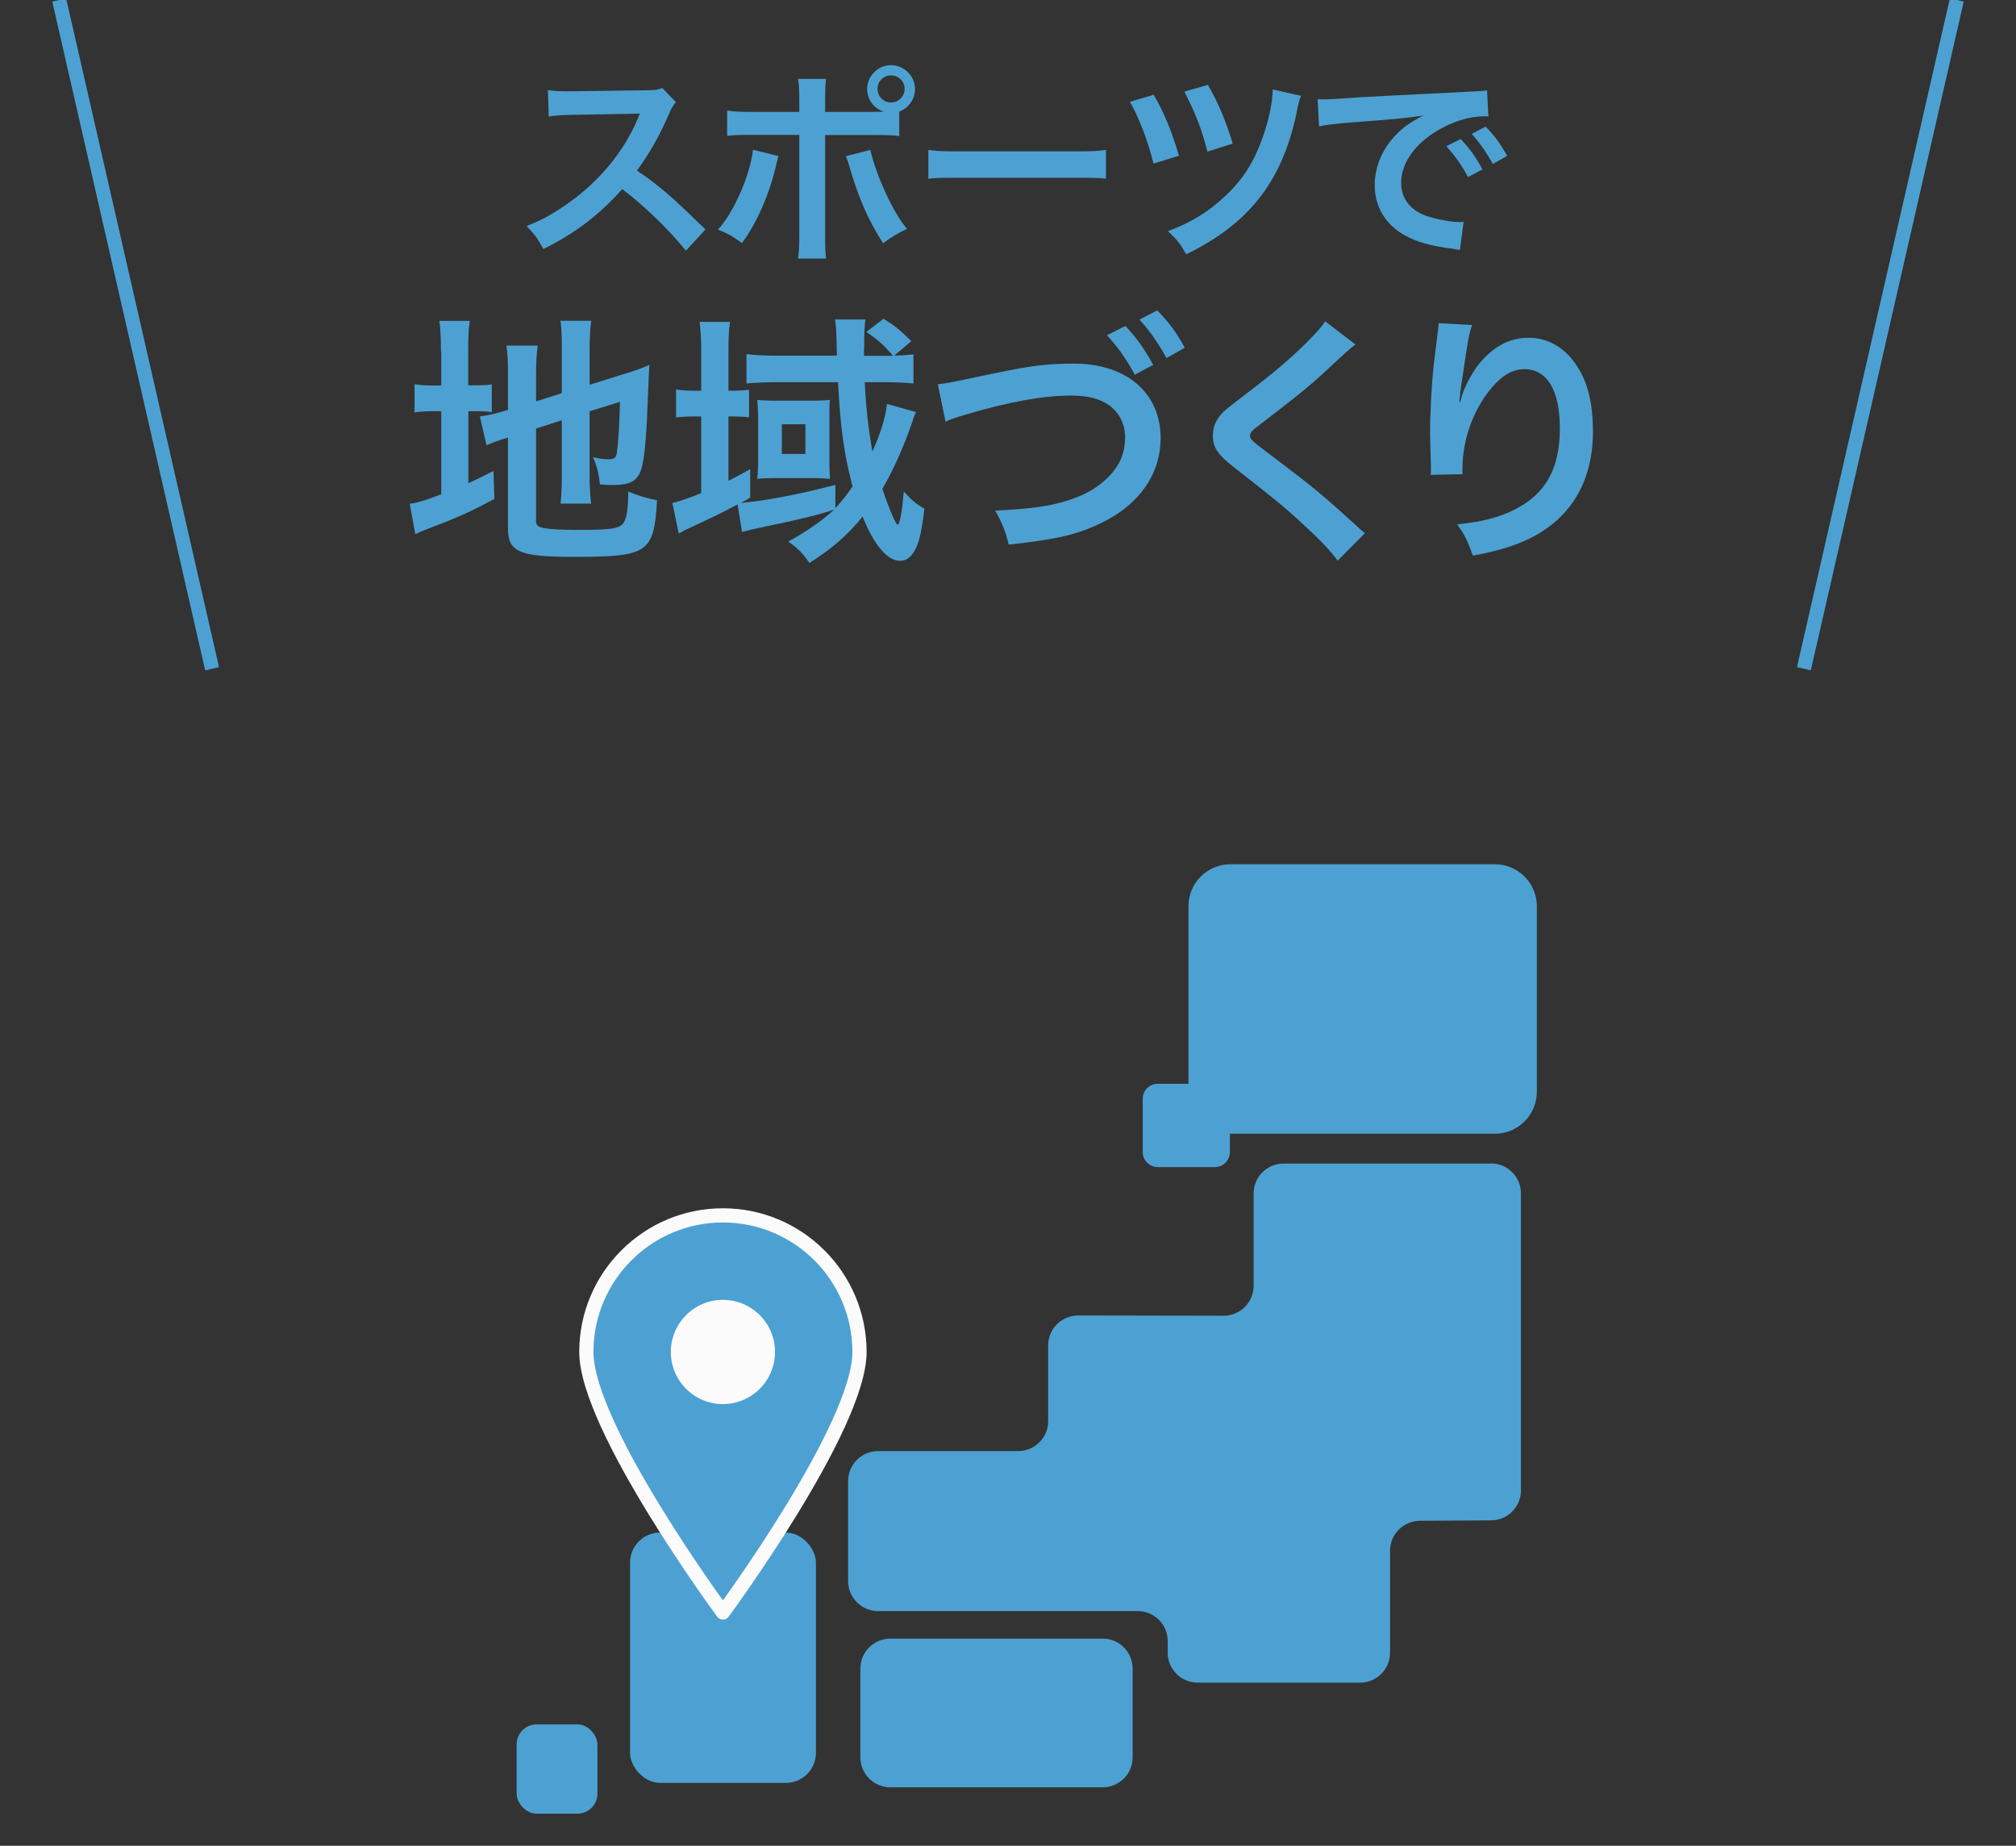 <?xml version="1.0" encoding="UTF-8"?>
<svg id="_レイヤー_1" data-name="レイヤー 1" xmlns="http://www.w3.org/2000/svg" viewBox="0 0 142 130">
  <rect x="0" y="0" width="142" height="130" fill="#333333" stroke="none"/>
  <defs>
    <style>
      .cls-1, .cls-2 {
        fill: #4ca1d2;
      }

      .cls-2 {
        stroke: #fbfbfb;
      }

      .cls-2, .cls-3 {
        stroke-linejoin: round;
      }

      .cls-3 {
        fill: none;
        stroke: #4ca1d2;
      }

      .cls-4 {
        fill: #fbfbfb;
      }
    </style>
  </defs>
  <g>
    <path class="cls-1" d="M48.31,17.65c-1.21-1.49-2.89-3.12-4.48-4.33-1.65,1.84-3.33,3.12-5.56,4.22-.41-.76-.58-.99-1.18-1.62,1.12-.44,1.82-.83,2.92-1.6,2.2-1.55,3.95-3.66,4.9-5.94l.16-.38q-.23.01-4.83.09c-.7.01-1.09.04-1.59.12l-.06-1.87c.41.07.69.09,1.28.09h.35l5.13-.07c.82-.01.93-.03,1.3-.16l.96.99c-.19.22-.31.42-.47.79-.67,1.56-1.39,2.83-2.28,4.03.92.61,1.71,1.23,2.7,2.12q.36.32,2.13,2.03l-1.4,1.52Z"/>
    <path class="cls-1" d="M54.83,11c-.03.09-.04.17-.06.2,0,.03-.03.12-.06.25-.47,2.14-1.39,4.25-2.45,5.67-.69-.5-.99-.67-1.69-.95,1.12-1.21,2.26-3.82,2.47-5.62l1.79.44ZM61.46,7.88c.31,0,.45,0,.8-.01-.71-.23-1.18-.86-1.18-1.6,0-.92.76-1.68,1.68-1.68s1.69.76,1.69,1.68c0,.71-.44,1.33-1.11,1.59v1.72c-.48-.06-.7-.07-1.85-.07h-3.37v7.07c0,.8.01,1.24.07,1.63h-1.98c.06-.39.09-.83.09-1.65v-7.06h-3.24c-1.14,0-1.36.01-1.84.07v-1.79c.51.09.79.1,1.87.1h3.21v-.82c0-.83-.03-1.15-.09-1.5h1.97c-.04.39-.06.61-.06,1.55v.77h3.34ZM61.3,10.56c.45,1.9,1.62,4.42,2.58,5.56-.74.36-1.02.54-1.68,1.01-1.05-1.63-1.71-3.14-2.39-5.46-.12-.39-.13-.45-.23-.67l1.72-.44ZM61.81,6.26c0,.52.42.96.95.96s.96-.44.96-.96-.42-.95-.96-.95-.95.42-.95.95Z"/>
    <path class="cls-1" d="M65.41,10.56c.64.09.92.1,2.36.1h7.77c1.44,0,1.72-.01,2.36-.1v2.03c-.58-.07-.74-.07-2.38-.07h-7.75c-1.63,0-1.79,0-2.38.07v-2.03Z"/>
    <path class="cls-1" d="M81.27,6.68c.76,1.34,1.23,2.47,1.77,4.29l-1.79.55c-.41-1.63-.98-3.14-1.66-4.35l1.69-.5ZM91.64,6.75c-.13.32-.16.42-.36,1.42-1.04,4.68-3.35,7.61-7.73,9.74-.39-.7-.58-.96-1.28-1.63,1.62-.6,2.92-1.4,4.1-2.54,1.18-1.11,1.95-2.33,2.55-4.01.45-1.25.7-2.45.73-3.43l2,.45ZM85.08,5.98c.7,1.2,1.25,2.49,1.75,4.13l-1.78.57c-.42-1.62-.86-2.74-1.63-4.23l1.66-.47Z"/>
    <path class="cls-1" d="M92.83,6.99c.32.01.48.01.55.01q.26,0,2.41-.15c1.06-.06,3.56-.19,7.45-.38,1.2-.06,1.27-.06,1.5-.12l.1,1.85q-.16-.01-.31-.01c-.88,0-1.95.29-2.89.79-1.85.96-2.95,2.42-2.95,3.9,0,1.14.71,2.01,1.94,2.38.71.22,1.65.38,2.17.38.01,0,.15,0,.29-.01l-.26,1.98c-.19-.04-.22-.04-.5-.09-1.6-.2-2.52-.47-3.41-.96-1.34-.76-2.09-2-2.09-3.52,0-1.24.5-2.47,1.39-3.43.55-.6,1.08-.99,2.03-1.47-1.18.18-2.09.26-4.92.47-1.3.1-1.97.19-2.42.29l-.1-1.91ZM102.89,9.79c.64.69,1.04,1.24,1.53,2.14l-1.02.54c-.48-.89-.89-1.47-1.53-2.17l1.02-.51ZM105.15,11.55c-.44-.8-.92-1.49-1.49-2.12l.98-.51c.66.67,1.06,1.23,1.52,2.06l-1.01.57Z"/>
    <path class="cls-1" d="M31.06,24.74c0-.97-.04-1.56-.11-2.14h2.14c-.09.6-.11,1.12-.11,2.16v2.38h.41c.69,0,.95-.02,1.25-.07v1.96c-.39-.06-.73-.07-1.3-.07h-.35v5.07c.73-.34.93-.43,1.77-.86l.06,1.97c-1.7.91-2.7,1.36-4.6,2.07-.52.2-.69.28-.97.41l-.39-2.14c.56-.07,1.1-.24,2.22-.67v-5.85h-.43c-.71,0-1.01.02-1.45.09v-1.99c.41.07.73.09,1.45.09h.43v-2.4ZM37.75,36.61c0,.37.13.5.54.58.48.09,1.17.13,2.53.13,2.22,0,2.81-.09,3.09-.48.22-.32.34-.95.34-2.22.6.26,1.4.5,2.03.61-.22,3.73-.61,3.99-5.92,3.99-3.76,0-4.58-.35-4.58-1.99v-6.41c-.17.06-.3.09-.37.11-.56.19-.76.26-1.14.43l-.47-2.03c.52-.07,1.17-.21,1.81-.41l.17-.06v-2.55c0-.89-.02-1.36-.11-1.97h2.2c-.07.6-.11,1.14-.11,1.9v2.03l1.81-.58v-3.24c0-.86-.02-1.25-.09-1.86h2.16c-.07.61-.11,1.21-.11,1.9v2.61l2.68-.84c.73-.22,1.02-.34,1.53-.56-.04.82-.06.95-.09,1.96-.09,2.63-.22,4.32-.41,5.12-.24,1.06-.75,1.38-2.1,1.38-.24,0-.41,0-.88-.04-.09-.8-.22-1.34-.5-1.92.43.09.76.15,1.04.15.47,0,.58-.07.65-.47.09-.61.17-1.77.22-3.58l-2.14.67v4.64c0,.76.04,1.29.11,1.86h-2.16c.07-.63.09-1.04.09-1.92v-3.95l-1.81.58v6.43Z"/>
    <path class="cls-1" d="M64.52,29.03q-.06.11-.17.39s-.04.13-.09.3c-.65,1.86-1.36,3.43-2.11,4.71.48,1.42.95,2.53,1.08,2.53.15,0,.32-1.02.43-2.35.56.63.86.88,1.45,1.21-.19,1.68-.39,2.5-.75,3.07-.24.39-.58.61-.95.61-.91,0-1.84-1.1-2.65-3.11-1.08,1.32-2.18,2.27-3.75,3.26-.43-.65-.78-1.01-1.49-1.51,1.17-.62,2.48-1.53,3.22-2.24-.97.32-2.4.69-4.53,1.12-.89.19-1.64.35-1.94.45l-.32-1.94c-1.34.71-1.83.93-3.71,1.81-.17.09-.24.13-.43.24l-.45-2.16c.35-.06,1.06-.3,2.03-.69v-5.4h-.41c-.54,0-.91.02-1.36.07v-1.97c.45.07.82.09,1.38.09h.39v-2.76c0-.95-.04-1.49-.11-2.09h2.14c-.09.61-.11,1.12-.11,2.09v2.76h.13c.6,0,.95-.02,1.32-.07v1.94c-.39-.04-.73-.06-1.3-.06h-.15v4.53c.6-.3.84-.43,1.53-.82v2.01c-.32.19-.41.24-.67.37,1.77-.15,4.02-.58,6.67-1.27v1.64c.45-.48.75-.86,1.21-1.53-.6-2.29-.86-4.12-1.02-7.34h-4.34c-.8,0-1.6.04-2.11.09v-2.07c.48.07,1.25.11,2.16.11h4.21c-.02-.52-.02-.71-.02-.91-.02-.78-.04-1.14-.11-1.64h2.14c-.07.48-.09.97-.09,1.96,0,.02-.02.37-.02.6h2.05c-.65-.76-1.02-1.1-1.88-1.68l1.21-.93c.84.52,1.12.75,1.96,1.58l-1.21,1.02c.54-.02.91-.04,1.36-.09v2.05c-.52-.06-1.27-.09-2.05-.09h-1.38c.09,1.88.26,3.3.54,4.88.56-1.23.95-2.48,1.02-3.35l2.01.56ZM53.4,29.33c0-.37-.04-.89-.06-1.17.19.04.76.06,1.21.06h2.85c.35,0,.78-.02,1.06-.06-.04.2-.04.48-.04.8v3.63c0,.41.02.97.04,1.14-.34-.04-.73-.06-1.17-.06h-2.79c-.47,0-.93.02-1.16.06.04-.39.06-.71.06-1.14v-3.26ZM55.07,31.97h1.66v-2.09h-1.66v2.09Z"/>
    <path class="cls-1" d="M66.06,27.06c.6-.06.95-.13,2.18-.39,4.25-.91,5.25-1.06,7.42-1.06,3.69,0,6.09,2.07,6.09,5.24,0,2.53-1.49,4.68-4.14,5.96-1.7.84-3.15,1.17-6.56,1.55-.22-.93-.43-1.45-.95-2.4,2.98-.13,4.55-.41,6.13-1.1,1.34-.6,2.44-1.66,2.81-2.76.13-.37.21-.84.21-1.32,0-1.02-.52-1.92-1.42-2.42-.6-.34-1.38-.5-2.4-.5-1.94,0-4.34.43-7.34,1.32-.95.28-1.1.34-1.49.52l-.54-2.63ZM79.27,22.96c.82.88,1.32,1.58,1.96,2.74l-1.3.69c-.62-1.14-1.14-1.88-1.96-2.78l1.3-.65ZM82.16,25.21c-.56-1.02-1.17-1.9-1.9-2.7l1.25-.65c.84.86,1.36,1.56,1.94,2.63l-1.29.73Z"/>
    <path class="cls-1" d="M95.48,24.26c-.32.22-.67.54-2.29,2.05-.95.88-2.25,1.92-4.43,3.58-.58.43-.71.58-.71.78,0,.28.04.32,1.68,1.55,2.91,2.2,3.45,2.66,5.87,4.86.19.19.3.28.54.47l-1.92,1.94c-.48-.67-1.15-1.38-2.42-2.55-1.32-1.23-1.94-1.73-4.81-3.97-1.23-.95-1.56-1.45-1.56-2.31,0-.56.2-1.06.61-1.51.24-.26.26-.28,1.64-1.34,2.01-1.53,3.06-2.42,4.3-3.63.84-.84,1.04-1.08,1.36-1.55l2.14,1.64Z"/>
    <path class="cls-1" d="M103.7,22.86c-.22.63-.32,1.12-.67,3.6-.13.78-.21,1.42-.24,1.86h.06q.04-.11.11-.41c.19-.65.67-1.56,1.17-2.22,1.02-1.27,2.18-1.9,3.54-1.9,1.27,0,2.38.6,3.19,1.68.93,1.25,1.34,2.76,1.34,4.96,0,3.6-1.68,6.28-4.81,7.66-.95.43-2.25.8-3.65,1.04-.37-1.06-.58-1.47-1.1-2.2,1.86-.2,2.94-.48,4.08-1.06,2.16-1.1,3.15-2.87,3.15-5.7,0-2.68-.89-4.17-2.5-4.17-.71,0-1.36.32-2.01.99-1.45,1.51-2.35,3.8-2.35,6.02v.39l-2.24.04c.02-.11.02-.21.02-.24v-.35c-.02-.54-.06-1.92-.06-2.29,0-1.51.11-3.58.26-4.86l.28-2.31c.04-.32.06-.39.06-.63l2.37.13Z"/>
  </g>
  <g>
    <g>
      <path class="cls-1" d="M105.02,81.95h-14.61c-1.17,0-2.11.95-2.11,2.11v6.5c0,1.17-.95,2.11-2.12,2.11l-10.23-.02c-1.17,0-2.12.94-2.12,2.11v5.33c0,1.17-.95,2.11-2.11,2.11h-9.87c-1.17,0-2.11.95-2.11,2.11v7.05c0,1.17.95,2.11,2.11,2.11h18.29c1.17,0,2.11.95,2.11,2.11v.82c0,1.17.95,2.11,2.11,2.11h11.44c1.17,0,2.11-.95,2.11-2.11v-7.18c0-1.16.94-2.1,2.1-2.11l5.02-.03c1.16,0,2.1-.95,2.1-2.11v-20.92c0-1.17-.95-2.11-2.11-2.11Z"/>
      <rect class="cls-1" x="36.39" y="121.45" width="5.69" height="6.29" rx="1.41" ry="1.41"/>
      <path class="cls-1" d="M77.67,115.41h-14.96c-1.17,0-2.11.95-2.11,2.11v6.25c0,1.17.95,2.11,2.11,2.11h14.96c1.17,0,2.11-.95,2.11-2.11v-6.25c0-1.17-.95-2.11-2.11-2.11Z"/>
      <rect class="cls-1" x="44.38" y="107.94" width="13.09" height="17.63" rx="2.11" ry="2.11"/>
      <path class="cls-1" d="M105.28,60.87h-18.61c-1.64,0-2.96,1.33-2.96,2.96v12.5h-2.16c-.58,0-1.06.47-1.06,1.06v3.75c0,.58.47,1.06,1.06,1.06h4.02c.58,0,1.06-.47,1.06-1.06v-1.29h18.66c1.64,0,2.96-1.33,2.96-2.96v-13.06c0-1.64-1.33-2.96-2.96-2.96Z"/>
    </g>
    <path class="cls-2" d="M60.54,95.22c0,5.31-9.62,18.35-9.62,18.35,0,0-9.62-13.04-9.62-18.35s4.31-9.62,9.62-9.62,9.62,4.31,9.62,9.62Z"/>
    <circle class="cls-4" cx="50.92" cy="95.22" r="3.67"/>
  </g>
  <line class="cls-3" x1="4.17" x2="14.94" y2="47.1"/>
  <line class="cls-3" x1="137.83" y1="0" x2="127.06" y2="47.1"/>
</svg>